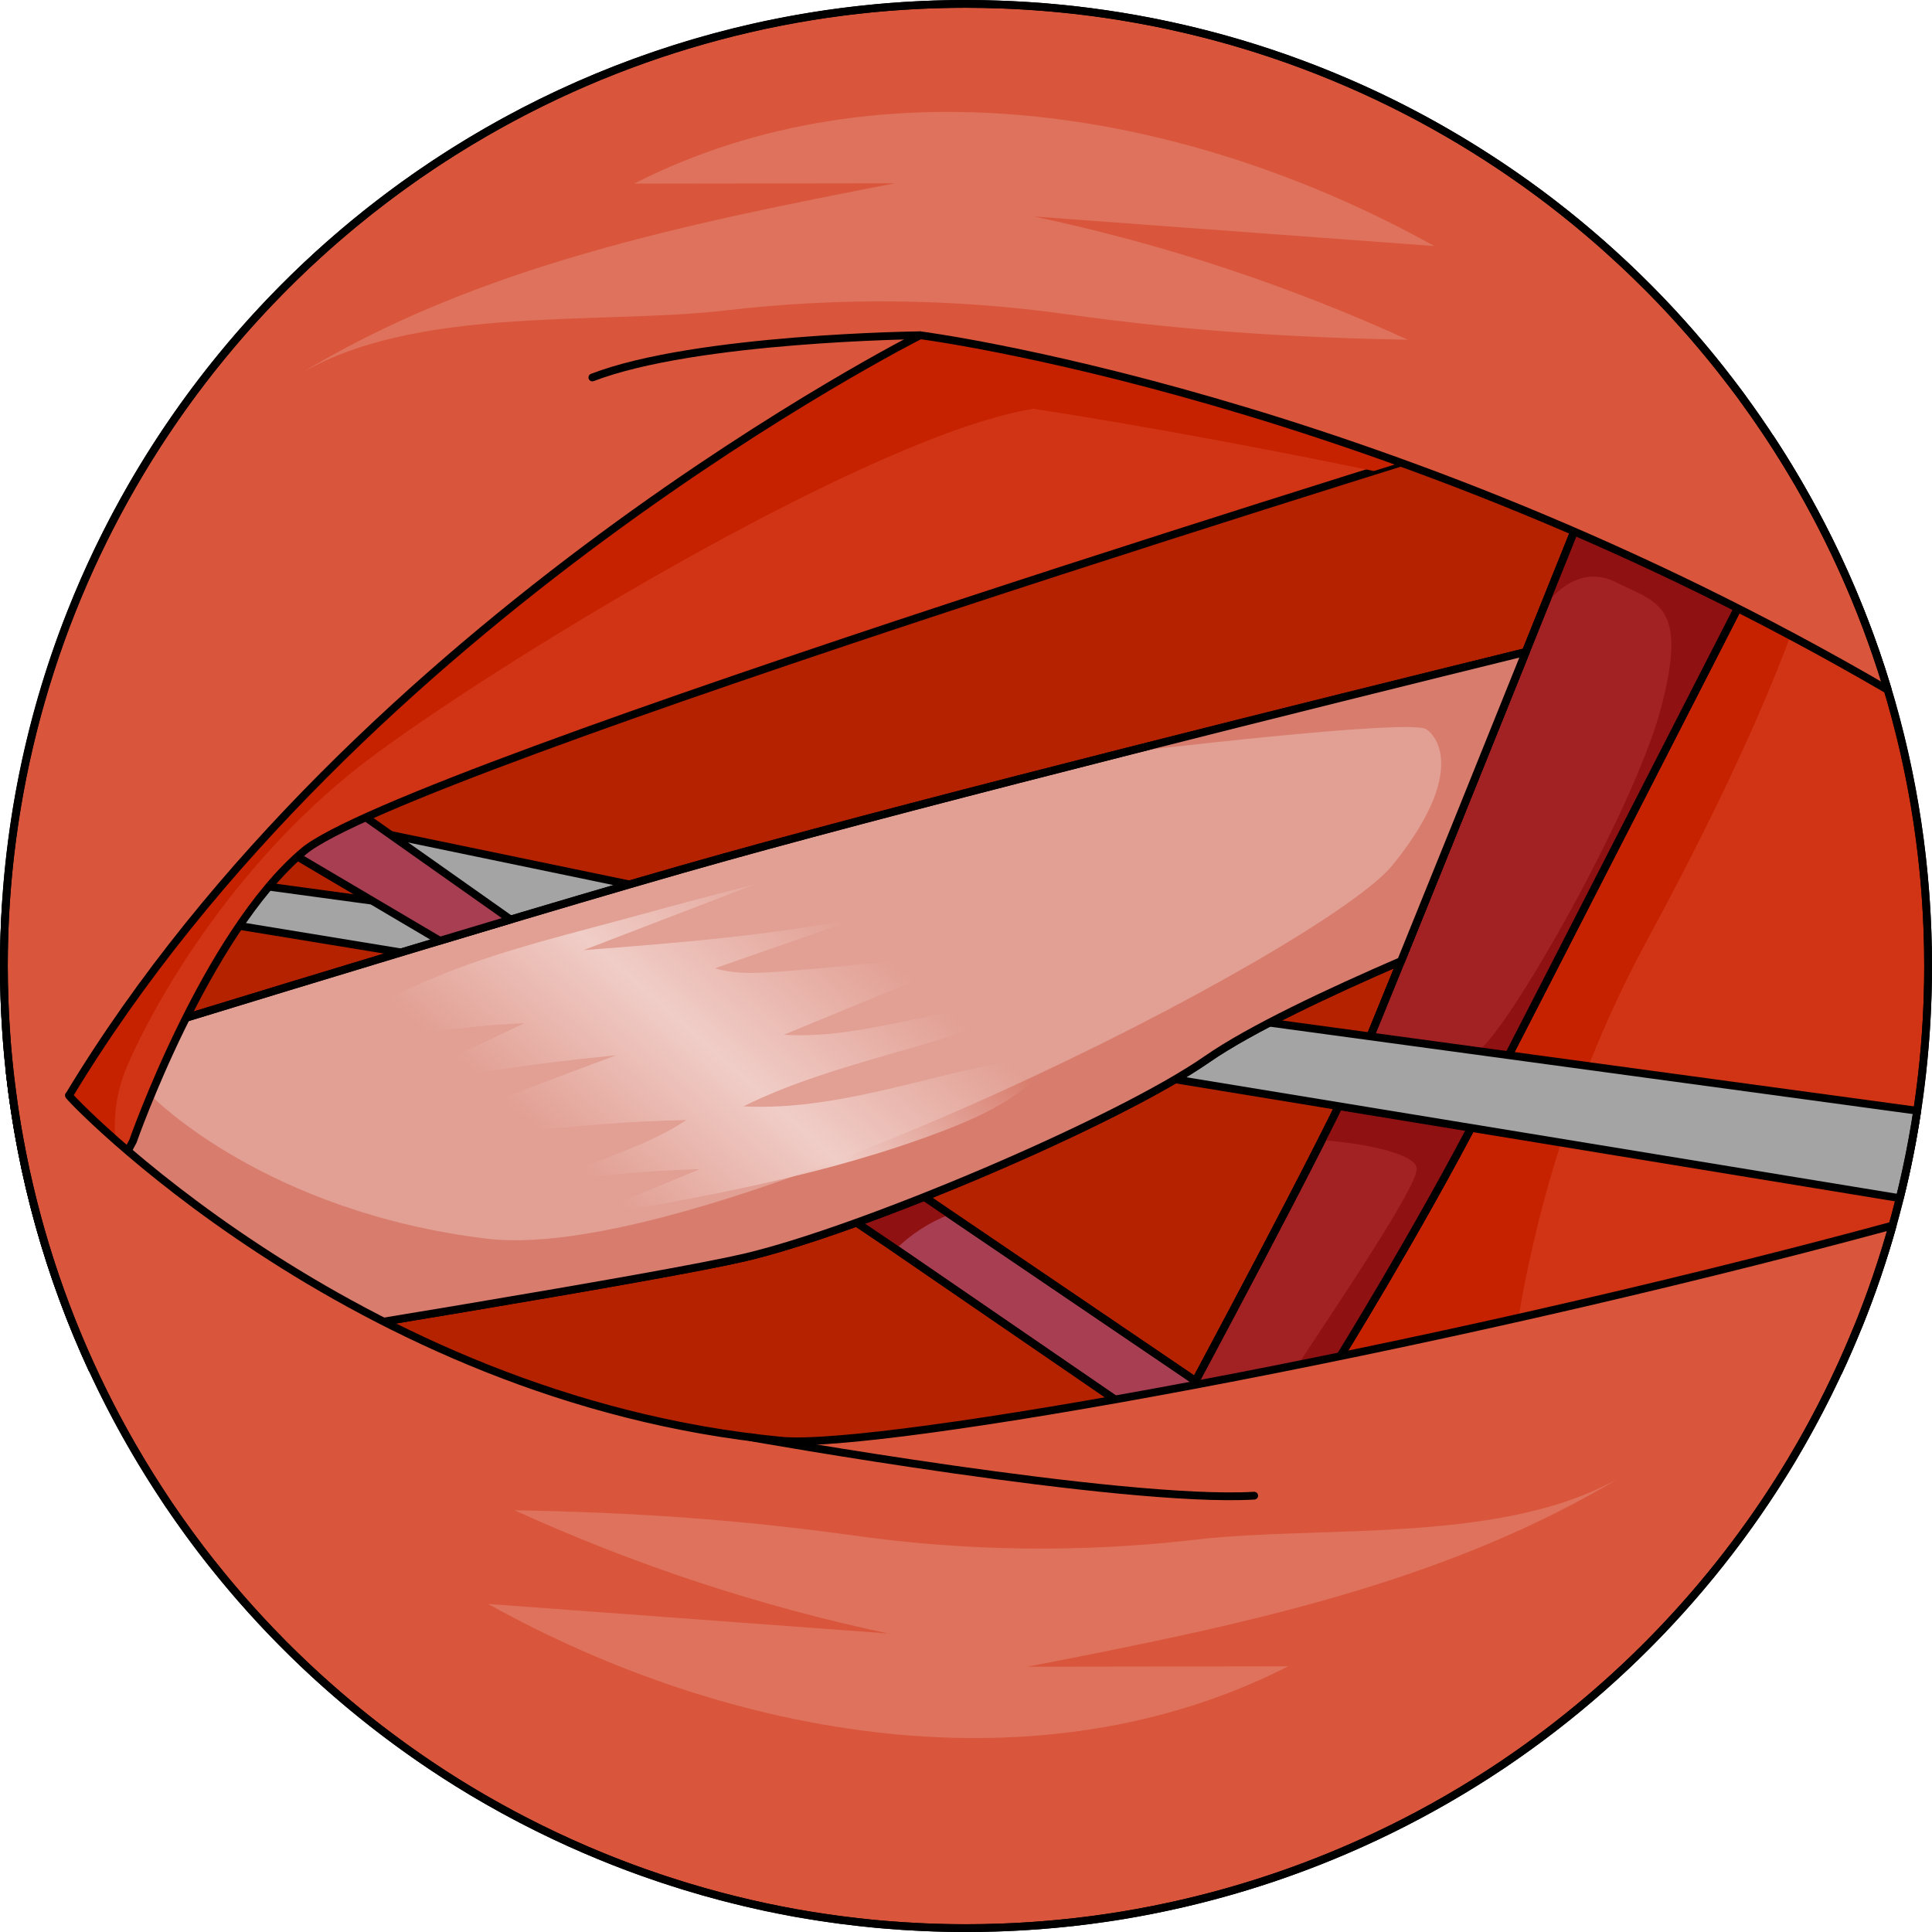 <?xml version="1.0" encoding="utf-8"?>
<!-- Generator: Adobe Illustrator 22.0.0, SVG Export Plug-In . SVG Version: 6.00 Build 0)  -->
<svg version="1.1" id="Layer_1" xmlns="http://www.w3.org/2000/svg" xmlns:xlink="http://www.w3.org/1999/xlink" x="0px" y="0px"
	 width="248.488px" height="248.488px" viewBox="0 0 248.488 248.488" enable-background="new 0 0 248.488 248.488"
	 xml:space="preserve">
<g>
	<path fill="none" stroke="#000000" stroke-linecap="round" stroke-linejoin="round" stroke-miterlimit="10" d="M8.877,140.895
		c0,0-3.09,8.935,0,15.825"/>
	<g>
		<circle fill="#B52200" cx="124.244" cy="124.244" r="123.744"/>
		<polygon fill="#A4A4A4" stroke="#000000" stroke-linecap="round" stroke-linejoin="round" stroke-miterlimit="10" points="
			80.963,113.753 50.25,107.384 53.664,113.753 63.515,122.93 		"/>
		<path fill="#D13415" stroke="#000000" stroke-linecap="round" stroke-linejoin="round" stroke-miterlimit="10" d="
			M247.988,124.244c0-25.076-7.466-48.405-20.287-67.9c-16.336,31.772-65.788,125.323-78.634,140.629
			c34.596,4.505,66.104-8.225,87.398-20.537C243.854,160.576,247.988,142.894,247.988,124.244z"/>
		<path fill="#C72200" d="M193.81,182.369c0,0,1-30,18-61.375s20.5-45.368,20.5-45.368l-14.5-6.506l-56.5,120.5L193.81,182.369z"/>
		<polygon fill="#A73E52" stroke="#000000" stroke-linecap="round" stroke-linejoin="round" stroke-miterlimit="10" points="
			56.572,121.185 114.131,159.919 143.624,180.153 155.717,178.948 66.308,118.269 		"/>
		<path fill="#901112" d="M115.211,160.66c1.983-1.943,4.372-3.486,6.96-4.478l-7.563-5.132l-8.245,3.643l7.767,5.227
			L115.211,160.66z"/>
		<polygon fill="none" stroke="#000000" stroke-linecap="round" stroke-linejoin="round" stroke-miterlimit="10" points="
			56.572,121.185 114.131,159.919 143.624,180.153 155.717,178.948 66.308,118.269 		"/>
		<path fill="#A22122" stroke="#000000" stroke-linecap="round" stroke-linejoin="round" stroke-miterlimit="10" d="
			M152.058,180.813c0,0,19.049-35.39,22.872-44.362c3.824-8.972,30.403-75.225,30.403-75.225l20.084,13.254
			c0,0-26.753,52.321-34.97,68.206c-8.217,15.885-18.456,32.368-18.456,32.368L152.058,180.813z"/>
		<path fill="#A22122" stroke="#000000" stroke-linecap="round" stroke-linejoin="round" stroke-miterlimit="10" d="
			M152.058,180.813c0,0,19.049-35.39,22.872-44.362c3.824-8.972,30.403-75.225,30.403-75.225l20.084,13.254
			c0,0-26.753,52.321-34.97,68.206c-8.217,15.885-18.456,32.368-18.456,32.368L152.058,180.813z"/>
		<path fill="#901112" d="M171.991,175.054c0,0,10.239-16.483,18.456-32.368c8.217-15.885,34.97-68.206,34.97-68.206l-20.084-13.254
			c0,0-2.845,7.09-6.806,16.945c0.001-0.001,3.824-6.025,9.25-3.312c5.426,2.713,9.354,2.861,5.878,16.128
			s-20.047,42.225-23.665,44.249c-2.606,1.459-11.235,2.492-15.856,2.956c-0.815,1.705-3.113,6.033-4.41,8.439
			c4.331,0.234,12.269,1.528,12.491,3.633c0.216,2.048-9.146,15.986-15.321,25.331L171.991,175.054z"/>
		<path fill="none" stroke="#000000" stroke-linecap="round" stroke-linejoin="round" stroke-miterlimit="10" d="M152.058,180.813
			c0,0,19.049-35.39,22.872-44.362c3.824-8.972,30.403-75.225,30.403-75.225l20.084,13.254c0,0-26.753,52.321-34.97,68.206
			c-8.217,15.885-18.456,32.368-18.456,32.368L152.058,180.813z"/>
		<path fill="#A4A4A4" stroke="#000000" stroke-linecap="round" stroke-linejoin="round" stroke-miterlimit="10" d="
			M246.594,142.861L24.122,112.621l-0.786,5.245l221.015,36.241C245.265,150.42,246.019,146.67,246.594,142.861z"/>
		<path fill="#E29F93" stroke="#000000" stroke-linecap="round" stroke-linejoin="round" stroke-miterlimit="10" d="M180.2,123.607
			c4.499-11.079,10.848-26.84,16.04-39.749c-26.699,6.572-75.357,18.684-103.012,26.385c-27.441,7.642-91.867,27.618-91.976,27.651
			C2.735,151.4,6.39,164.25,11.861,176.09c26.991-4.335,73.384-11.9,83.868-14.346c15-3.5,48-17.5,59.5-25.5
			C160.807,132.363,171.088,127.544,180.2,123.607z"/>
		<path fill="#D87D6D" d="M183.469,93.802c2.038,1.456,4.368,6.697-4.368,17.471s-88.128,51.466-116.472,48.045
			c-28.344-3.421-42.803-18.053-42.803-18.053l3.51-10.17c-12.876,3.946-22.042,6.788-22.083,6.801
			c0.612,5.572,1.613,11.024,2.939,16.348l22.839,19.398c26.553-4.309,59.996-9.867,68.698-11.897c15-3.5,48-17.5,59.5-25.5
			c5.578-3.881,15.859-8.7,24.971-12.636c4.499-11.079,10.848-26.84,16.04-39.749c-13.528,3.33-32.695,8.083-51.91,12.963
			C144.348,96.819,181.431,92.346,183.469,93.802z"/>
		<path fill="none" stroke="#000000" stroke-linecap="round" stroke-linejoin="round" stroke-miterlimit="10" d="M180.2,123.607
			c4.499-11.079,10.848-26.84,16.04-39.749c-26.699,6.572-75.357,18.684-103.012,26.385c-27.441,7.642-91.867,27.618-91.976,27.651
			C2.735,151.4,6.39,164.25,11.861,176.09c26.991-4.335,73.384-11.9,83.868-14.346c15-3.5,48-17.5,59.5-25.5
			C160.807,132.363,171.088,127.544,180.2,123.607z"/>
		<polygon fill="#A73E52" stroke="#000000" stroke-linecap="round" stroke-linejoin="round" stroke-miterlimit="10" points="
			31.188,106.006 56.572,120.994 65.669,118.269 36.966,98.007 		"/>
		<path fill="#D13415" stroke="#000000" stroke-linecap="round" stroke-linejoin="round" stroke-miterlimit="10" d="M196.241,54.509
			l-72.892-31.274L43.877,72.753L23.336,93.081L0.757,116.364c-0.164,2.606-0.257,5.232-0.257,7.88
			c0,5.935,0.427,11.769,1.235,17.481l0.051,0.305l10.003,14.69l5.309-9.938c0,0,9.287-26.597,21.943-37.282
			S196.241,54.509,196.241,54.509z"/>
		<path fill="#C72200" d="M192.45,52.883l-62.371-26.76l-16.385,3.127L48.428,69.917L27.296,93.612L7.504,118.269
			c0,0-3.687,5.822-6.895,10.954c0.17,4.224,0.545,8.396,1.126,12.502l0.051,0.305l6.55,9.619l5.66,0.94l1.393-2.608
			c-0.734-2.998-1.232-7.745,0.964-12.869c3.283-7.66,13.812-26.811,32.076-40.217c18.263-13.406,64.225-41.037,84.47-44.32
			c16.026,2.466,32.482,5.674,43.8,8.007c6.684-2.095,12.011-3.748,15.405-4.798L192.45,52.883z"/>
		<path fill="#D9563C" d="M0.581,128.496c0.014,0.424,0.033,0.846,0.052,1.269c0.047,1.064,0.108,2.123,0.182,3.18
			c0.027,0.393,0.049,0.788,0.08,1.18c0.103,1.293,0.226,2.581,0.369,3.863c0.002,0.021,0.005,0.042,0.007,0.064
			c0.059,0.528,0.128,1.053,0.193,1.579c0.1,0.802,0.206,1.603,0.322,2.4c0.09,0.625,0.181,1.249,0.28,1.87
			c0.132,0.824,0.277,1.644,0.425,2.463c0.178,0.984,0.368,1.963,0.569,2.939c0.099,0.483,0.191,0.968,0.296,1.448
			c0.002-0.005,0.005-0.01,0.008-0.014c3.22,14.755,9.07,28.522,17.038,40.793c0.385,0.596,0.767,1.193,1.162,1.782
			c0.066,0.098,0.127,0.199,0.194,0.297l0.017,0.008c0.77,1.14,1.563,2.265,2.372,3.38c0.123,0.169,0.245,0.338,0.369,0.506
			c0.728,0.994,1.473,1.976,2.232,2.949c0.344,0.439,0.695,0.871,1.044,1.306c0.424,0.529,0.852,1.054,1.285,1.576
			c0.503,0.605,1.009,1.207,1.523,1.802c0.105,0.122,0.213,0.242,0.319,0.364c6.879,7.894,14.745,14.904,23.402,20.845
			c0.518,0.354,1.037,0.707,1.562,1.054c0.465,0.309,0.929,0.618,1.399,0.921c1.097,0.704,2.204,1.397,3.328,2.069
			c0.127,0.076,0.255,0.15,0.383,0.226c5.232,3.103,10.755,5.862,16.559,8.227c6.807,2.773,13.717,4.893,20.661,6.396
			c0.177,0.038,0.354,0.078,0.531,0.116c0.566,0.12,1.133,0.229,1.699,0.34c0.575,0.112,1.149,0.227,1.727,0.331
			c0.17,0.031,0.341,0.059,0.511,0.089c7.003,1.231,14.208,1.876,21.564,1.876c6.204,0,12.299-0.462,18.258-1.344
			c0.286-0.043,0.573-0.082,0.859-0.127c0.431-0.067,0.858-0.142,1.288-0.213c17.116-2.878,33.459-9.326,47.912-18.877
			c0.244-0.162,0.492-0.32,0.735-0.484c0.244-0.164,0.485-0.334,0.728-0.5c14.294-9.779,26.43-22.477,35.553-37.237
			c0.23-0.374,0.464-0.746,0.69-1.123c0.148-0.245,0.291-0.493,0.437-0.739c3.066-5.187,5.795-10.659,8.137-16.406
			c0.059-0.146,0.132-0.284,0.199-0.426c1.69-4.19,3.16-8.493,4.391-12.896c-60.783,16.468-130.401,28.886-142.958,27.68
			c-55.388-5.317-92.679-45.254-91.595-44.401c36.989-61.294,109.476-97.776,109.476-97.776s59.275,7.599,124.456,45.622
			c0-0.001,0-0.002-0.001-0.002c-4.085-13.662-10.479-26.324-18.709-37.555c0.008,0.003,0.016,0.005,0.024,0.008
			c-0.001-0.001-0.001-0.002-0.002-0.003c-0.128-0.175-0.263-0.345-0.392-0.519c-0.286-0.386-0.578-0.768-0.869-1.15
			c-0.518-0.682-1.041-1.36-1.573-2.031c-0.312-0.394-0.626-0.787-0.943-1.177c-0.546-0.673-1.101-1.338-1.661-1.999
			c-0.301-0.355-0.599-0.713-0.905-1.065c-0.689-0.795-1.39-1.578-2.098-2.355c-0.182-0.2-0.359-0.405-0.543-0.603
			c-0.895-0.969-1.807-1.922-2.732-2.862c-0.251-0.255-0.51-0.504-0.764-0.757c-0.688-0.686-1.38-1.367-2.083-2.037
			c-0.335-0.319-0.674-0.633-1.012-0.948c-0.646-0.601-1.296-1.196-1.954-1.783c-0.353-0.315-0.706-0.628-1.062-0.938
			c-0.691-0.603-1.391-1.196-2.095-1.784c-0.318-0.265-0.633-0.533-0.953-0.795c-0.919-0.751-1.85-1.49-2.791-2.215
			c-0.105-0.081-0.207-0.165-0.313-0.246c-0.003-0.003-0.007-0.005-0.01-0.008c-1.077-0.824-2.17-1.63-3.274-2.419
			c-0.213-0.152-0.431-0.299-0.645-0.45c-0.883-0.622-1.772-1.235-2.672-1.835c-0.32-0.213-0.643-0.422-0.964-0.632
			c-0.822-0.537-1.65-1.065-2.485-1.582c-0.331-0.205-0.663-0.41-0.996-0.612c-0.89-0.54-1.788-1.068-2.693-1.586
			c-0.264-0.151-0.525-0.306-0.791-0.455c-2.404-1.354-4.856-2.631-7.357-3.825c-0.12-0.057-0.242-0.111-0.362-0.168
			c-1.111-0.526-2.232-1.036-3.361-1.53c-0.265-0.116-0.532-0.228-0.798-0.342c-1.016-0.436-2.039-0.859-3.068-1.268
			c-0.278-0.11-0.555-0.221-0.834-0.329c-1.1-0.428-2.207-0.84-3.322-1.237c-0.182-0.065-0.362-0.133-0.545-0.196
			c-2.684-0.942-5.409-1.794-8.174-2.552c-0.032-0.009-0.064-0.017-0.096-0.026c-0.009-0.002-0.018-0.005-0.027-0.007
			c-1.31-0.358-2.629-0.691-3.955-1.006c-0.217-0.052-0.436-0.1-0.653-0.151c-1.176-0.273-2.357-0.528-3.545-0.767
			c-0.237-0.048-0.473-0.095-0.71-0.142c-1.264-0.246-2.534-0.474-3.811-0.681c-0.088-0.014-0.175-0.033-0.263-0.047
			c0,0-0.001,0-0.001,0l-0.001,0.003c-4.698-0.753-9.484-1.239-14.342-1.45c-0.278-0.012-0.555-0.022-0.833-0.032
			c-1.509-0.055-3.023-0.092-4.545-0.092c-29.899,0-57.322,10.604-78.712,28.257c-1.528,1.261-3.025,2.558-4.49,3.889
			c-2.198,1.997-4.323,4.073-6.372,6.222c-0.683,0.716-1.357,1.441-2.023,2.173c-1.332,1.465-2.628,2.962-3.889,4.49
			c-0.63,0.764-1.252,1.536-1.864,2.315c-1.225,1.558-2.413,3.147-3.563,4.764c-2.3,3.235-4.449,6.585-6.436,10.039
			c-2.98,5.182-5.595,10.601-7.811,16.221C3.543,92.919,0.5,108.226,0.5,124.244C0.5,125.668,0.533,127.084,0.581,128.496z"/>
		<path fill="none" stroke="#000000" stroke-linecap="round" stroke-linejoin="round" stroke-miterlimit="10" d="M0.581,128.496
			c0.014,0.424,0.033,0.846,0.052,1.269c0.047,1.064,0.108,2.123,0.182,3.18c0.027,0.393,0.049,0.788,0.08,1.18
			c0.103,1.293,0.226,2.581,0.369,3.863c0.002,0.021,0.005,0.042,0.007,0.064c0.059,0.528,0.128,1.053,0.193,1.579
			c0.1,0.802,0.206,1.603,0.322,2.4c0.09,0.625,0.181,1.249,0.28,1.87c0.132,0.824,0.277,1.644,0.425,2.463
			c0.178,0.984,0.368,1.963,0.569,2.939c0.099,0.483,0.191,0.968,0.296,1.448c0.002-0.005,0.005-0.01,0.008-0.014
			c3.22,14.755,9.07,28.522,17.038,40.793c0.385,0.596,0.767,1.193,1.162,1.782c0.066,0.098,0.127,0.199,0.194,0.297l0.017,0.008
			c0.77,1.14,1.563,2.265,2.372,3.38c0.123,0.169,0.245,0.338,0.369,0.506c0.728,0.994,1.473,1.976,2.232,2.949
			c0.344,0.439,0.695,0.871,1.044,1.306c0.424,0.529,0.852,1.054,1.285,1.576c0.503,0.605,1.009,1.207,1.523,1.802
			c0.105,0.122,0.213,0.242,0.319,0.364c6.879,7.894,14.745,14.904,23.402,20.845c0.518,0.354,1.037,0.707,1.562,1.054
			c0.465,0.309,0.929,0.618,1.399,0.921c1.097,0.704,2.204,1.397,3.328,2.069c0.127,0.076,0.255,0.15,0.383,0.226
			c5.232,3.103,10.755,5.862,16.559,8.227c6.807,2.773,13.717,4.893,20.661,6.396c0.177,0.038,0.354,0.078,0.531,0.116
			c0.566,0.12,1.133,0.229,1.699,0.34c0.575,0.112,1.149,0.227,1.727,0.331c0.17,0.031,0.341,0.059,0.511,0.089
			c7.003,1.231,14.208,1.876,21.564,1.876c6.204,0,12.299-0.462,18.258-1.344c0.286-0.043,0.573-0.082,0.859-0.127
			c0.431-0.067,0.858-0.142,1.288-0.213c17.116-2.878,33.459-9.326,47.912-18.877c0.244-0.162,0.492-0.32,0.735-0.484
			c0.244-0.164,0.485-0.334,0.728-0.5c14.294-9.779,26.43-22.477,35.553-37.237c0.23-0.374,0.464-0.746,0.69-1.123
			c0.148-0.245,0.291-0.493,0.437-0.739c3.066-5.187,5.795-10.659,8.137-16.406c0.059-0.146,0.132-0.284,0.199-0.426
			c1.69-4.19,3.16-8.493,4.391-12.896c-60.771,16.465-130.408,28.884-142.958,27.68c-55.4-5.315-92.679-45.253-91.595-44.401
			c36.989-61.294,109.476-97.776,109.476-97.776s59.275,7.599,124.456,45.622c0-0.001,0-0.002-0.001-0.002
			c-4.085-13.662-10.479-26.324-18.709-37.555c0.008,0.003,0.016,0.005,0.024,0.008c-0.001-0.001-0.001-0.002-0.002-0.003
			c-0.128-0.175-0.263-0.345-0.392-0.519c-0.286-0.386-0.578-0.768-0.869-1.15c-0.518-0.682-1.041-1.36-1.573-2.031
			c-0.312-0.394-0.626-0.787-0.943-1.177c-0.546-0.673-1.101-1.338-1.661-1.999c-0.301-0.355-0.599-0.713-0.905-1.065
			c-0.689-0.795-1.39-1.578-2.098-2.355c-0.182-0.2-0.359-0.405-0.543-0.603c-0.895-0.969-1.807-1.922-2.732-2.862
			c-0.251-0.255-0.51-0.504-0.764-0.757c-0.688-0.686-1.38-1.367-2.083-2.037c-0.335-0.319-0.674-0.633-1.012-0.948
			c-0.646-0.601-1.296-1.196-1.954-1.783c-0.353-0.315-0.706-0.628-1.062-0.938c-0.691-0.603-1.391-1.196-2.095-1.784
			c-0.318-0.265-0.633-0.533-0.953-0.795c-0.919-0.751-1.85-1.49-2.791-2.215c-0.105-0.081-0.207-0.165-0.313-0.246
			c-0.003-0.003-0.007-0.005-0.01-0.008c-1.077-0.824-2.17-1.63-3.274-2.419c-0.213-0.152-0.431-0.299-0.645-0.45
			c-0.883-0.622-1.772-1.235-2.672-1.835c-0.32-0.213-0.643-0.422-0.964-0.632c-0.822-0.537-1.65-1.065-2.485-1.582
			c-0.331-0.205-0.663-0.41-0.996-0.612c-0.89-0.54-1.788-1.068-2.693-1.586c-0.264-0.151-0.525-0.306-0.791-0.455
			c-2.404-1.354-4.856-2.631-7.357-3.825c-0.12-0.057-0.242-0.111-0.362-0.168c-1.111-0.526-2.232-1.036-3.361-1.53
			c-0.265-0.116-0.532-0.228-0.798-0.342c-1.016-0.436-2.039-0.859-3.068-1.268c-0.278-0.11-0.555-0.221-0.834-0.329
			c-1.1-0.428-2.207-0.84-3.322-1.237c-0.182-0.065-0.362-0.133-0.545-0.196c-2.684-0.942-5.409-1.794-8.174-2.552
			c-0.032-0.009-0.064-0.017-0.096-0.026c-0.009-0.002-0.018-0.005-0.027-0.007c-1.31-0.358-2.629-0.691-3.955-1.006
			c-0.217-0.052-0.436-0.1-0.653-0.151c-1.176-0.273-2.357-0.528-3.545-0.767c-0.237-0.048-0.473-0.095-0.71-0.142
			c-1.264-0.246-2.534-0.474-3.811-0.681c-0.088-0.014-0.175-0.033-0.263-0.047c0,0-0.001,0-0.001,0l-0.001,0.003
			c-4.698-0.753-9.484-1.239-14.342-1.45c-0.278-0.012-0.555-0.022-0.833-0.032c-1.509-0.055-3.023-0.092-4.545-0.092
			c-29.899,0-57.322,10.604-78.712,28.257c-1.528,1.261-3.025,2.558-4.49,3.889c-2.198,1.997-4.323,4.073-6.372,6.222
			c-0.683,0.716-1.357,1.441-2.023,2.173c-1.332,1.465-2.628,2.962-3.889,4.49c-0.63,0.764-1.252,1.536-1.864,2.315
			c-1.225,1.558-2.413,3.147-3.563,4.764c-2.3,3.235-4.449,6.585-6.436,10.039c-2.98,5.182-5.595,10.601-7.811,16.221
			C3.543,92.919,0.5,108.226,0.5,124.244C0.5,125.668,0.533,127.084,0.581,128.496z"/>
		<path fill="#DF725C" d="M38.199,48.32c23.084-14.152,50.306-19.572,76.883-24.748c-11.174,0.015-22.348,0.03-33.522,0.045
			c31.924-16.266,71.591-9.4,102.898,8.025c-17.156-1.266-34.312-2.532-51.468-3.798c16.537,3.503,32.687,8.828,48.064,15.848
			c-15.217-0.268-28.82-1.179-43.821-3.274c-14.485-2.023-29.227-2.196-43.755-0.509C76.883,41.838,53.101,39.184,38.199,48.32z"/>
		<path fill="#DF725C" d="M209.042,189.619c-23.084,14.152-50.306,19.572-76.883,24.748c11.174-0.015,22.348-0.03,33.522-0.045
			c-31.924,16.266-71.591,9.4-102.898-8.025c17.156,1.266,34.312,2.532,51.468,3.798c-16.537-3.503-32.687-8.828-48.064-15.848
			c15.217,0.268,28.82,1.179,43.821,3.274c14.485,2.023,29.227,2.196,43.755,0.509C170.358,196.101,194.14,198.755,209.042,189.619z
			"/>
		
			<circle fill="none" stroke="#000000" stroke-linecap="round" stroke-linejoin="round" stroke-miterlimit="10" cx="124.244" cy="124.244" r="123.744"/>
		<linearGradient id="SVGID_1_" gradientUnits="userSpaceOnUse" x1="74.438" y1="150.451" x2="105.688" y2="115.2">
			<stop  offset="0" style="stop-color:#F0CDC7;stop-opacity:0"/>
			<stop  offset="0.487" style="stop-color:#F0CDC7"/>
			<stop  offset="1" style="stop-color:#F0CDC7;stop-opacity:0"/>
		</linearGradient>
		<path fill="url(#SVGID_1_)" d="M97.061,113.753c-7.336,2.818-14.671,5.635-22.007,8.453c11.939-0.925,23.912-1.855,35.656-4.199
			c-6.255,2.178-12.511,4.357-18.766,6.535c2.69,0.797,5.56,0.629,8.358,0.42c9.405-0.703,18.782-1.793,28.098-3.265
			c-9.19,3.797-18.38,7.594-27.571,11.39c11.026,0.675,21.736-4.383,32.781-4.173c-12.122,5.819-25.952,7.405-37.995,13.386
			c13.642,0.681,26.709-5.352,40.298-6.736c-3.324,4.992-9.06,7.766-14.663,9.903c-14.954,5.703-30.832,8.493-46.598,11.253
			c5.113-2.114,10.226-4.229,15.339-6.343c-6.826,0.182-13.641,0.813-20.384,1.888c2.869-1.131,5.738-2.263,8.607-3.394
			c3.469-1.368,6.967-2.751,10.07-4.819c-14.405,0.315-28.774,2.232-42.757,5.703c10.847-5.543,22.299-9.792,33.72-14.027
			c-10.461,1.007-20.869,2.566-31.166,4.668c6.518-2.774,12.968-5.706,19.343-8.794c-9.56,0.387-18.993,2.235-28.382,4.077
			c1.157-0.227,3.22-2.765,4.278-3.513c1.567-1.107,3.216-2.096,4.929-2.96c2.85-1.437,5.912-2.798,8.877-3.985
			c8.114-3.247,16.974-5.289,25.389-7.619C87.348,116.263,92.197,114.98,97.061,113.753z"/>
		<path fill="none" stroke="#000000" stroke-linecap="round" stroke-linejoin="round" stroke-miterlimit="10" d="M118.353,43.119
			c0,0-28.848,0.308-42.166,5.43"/>
		<path fill="none" stroke="#000000" stroke-linecap="round" stroke-linejoin="round" stroke-miterlimit="10" d="M96.529,184.853
			c0,0,47.78,8.516,64.78,7.516"/>
	</g>
</g>
</svg>
